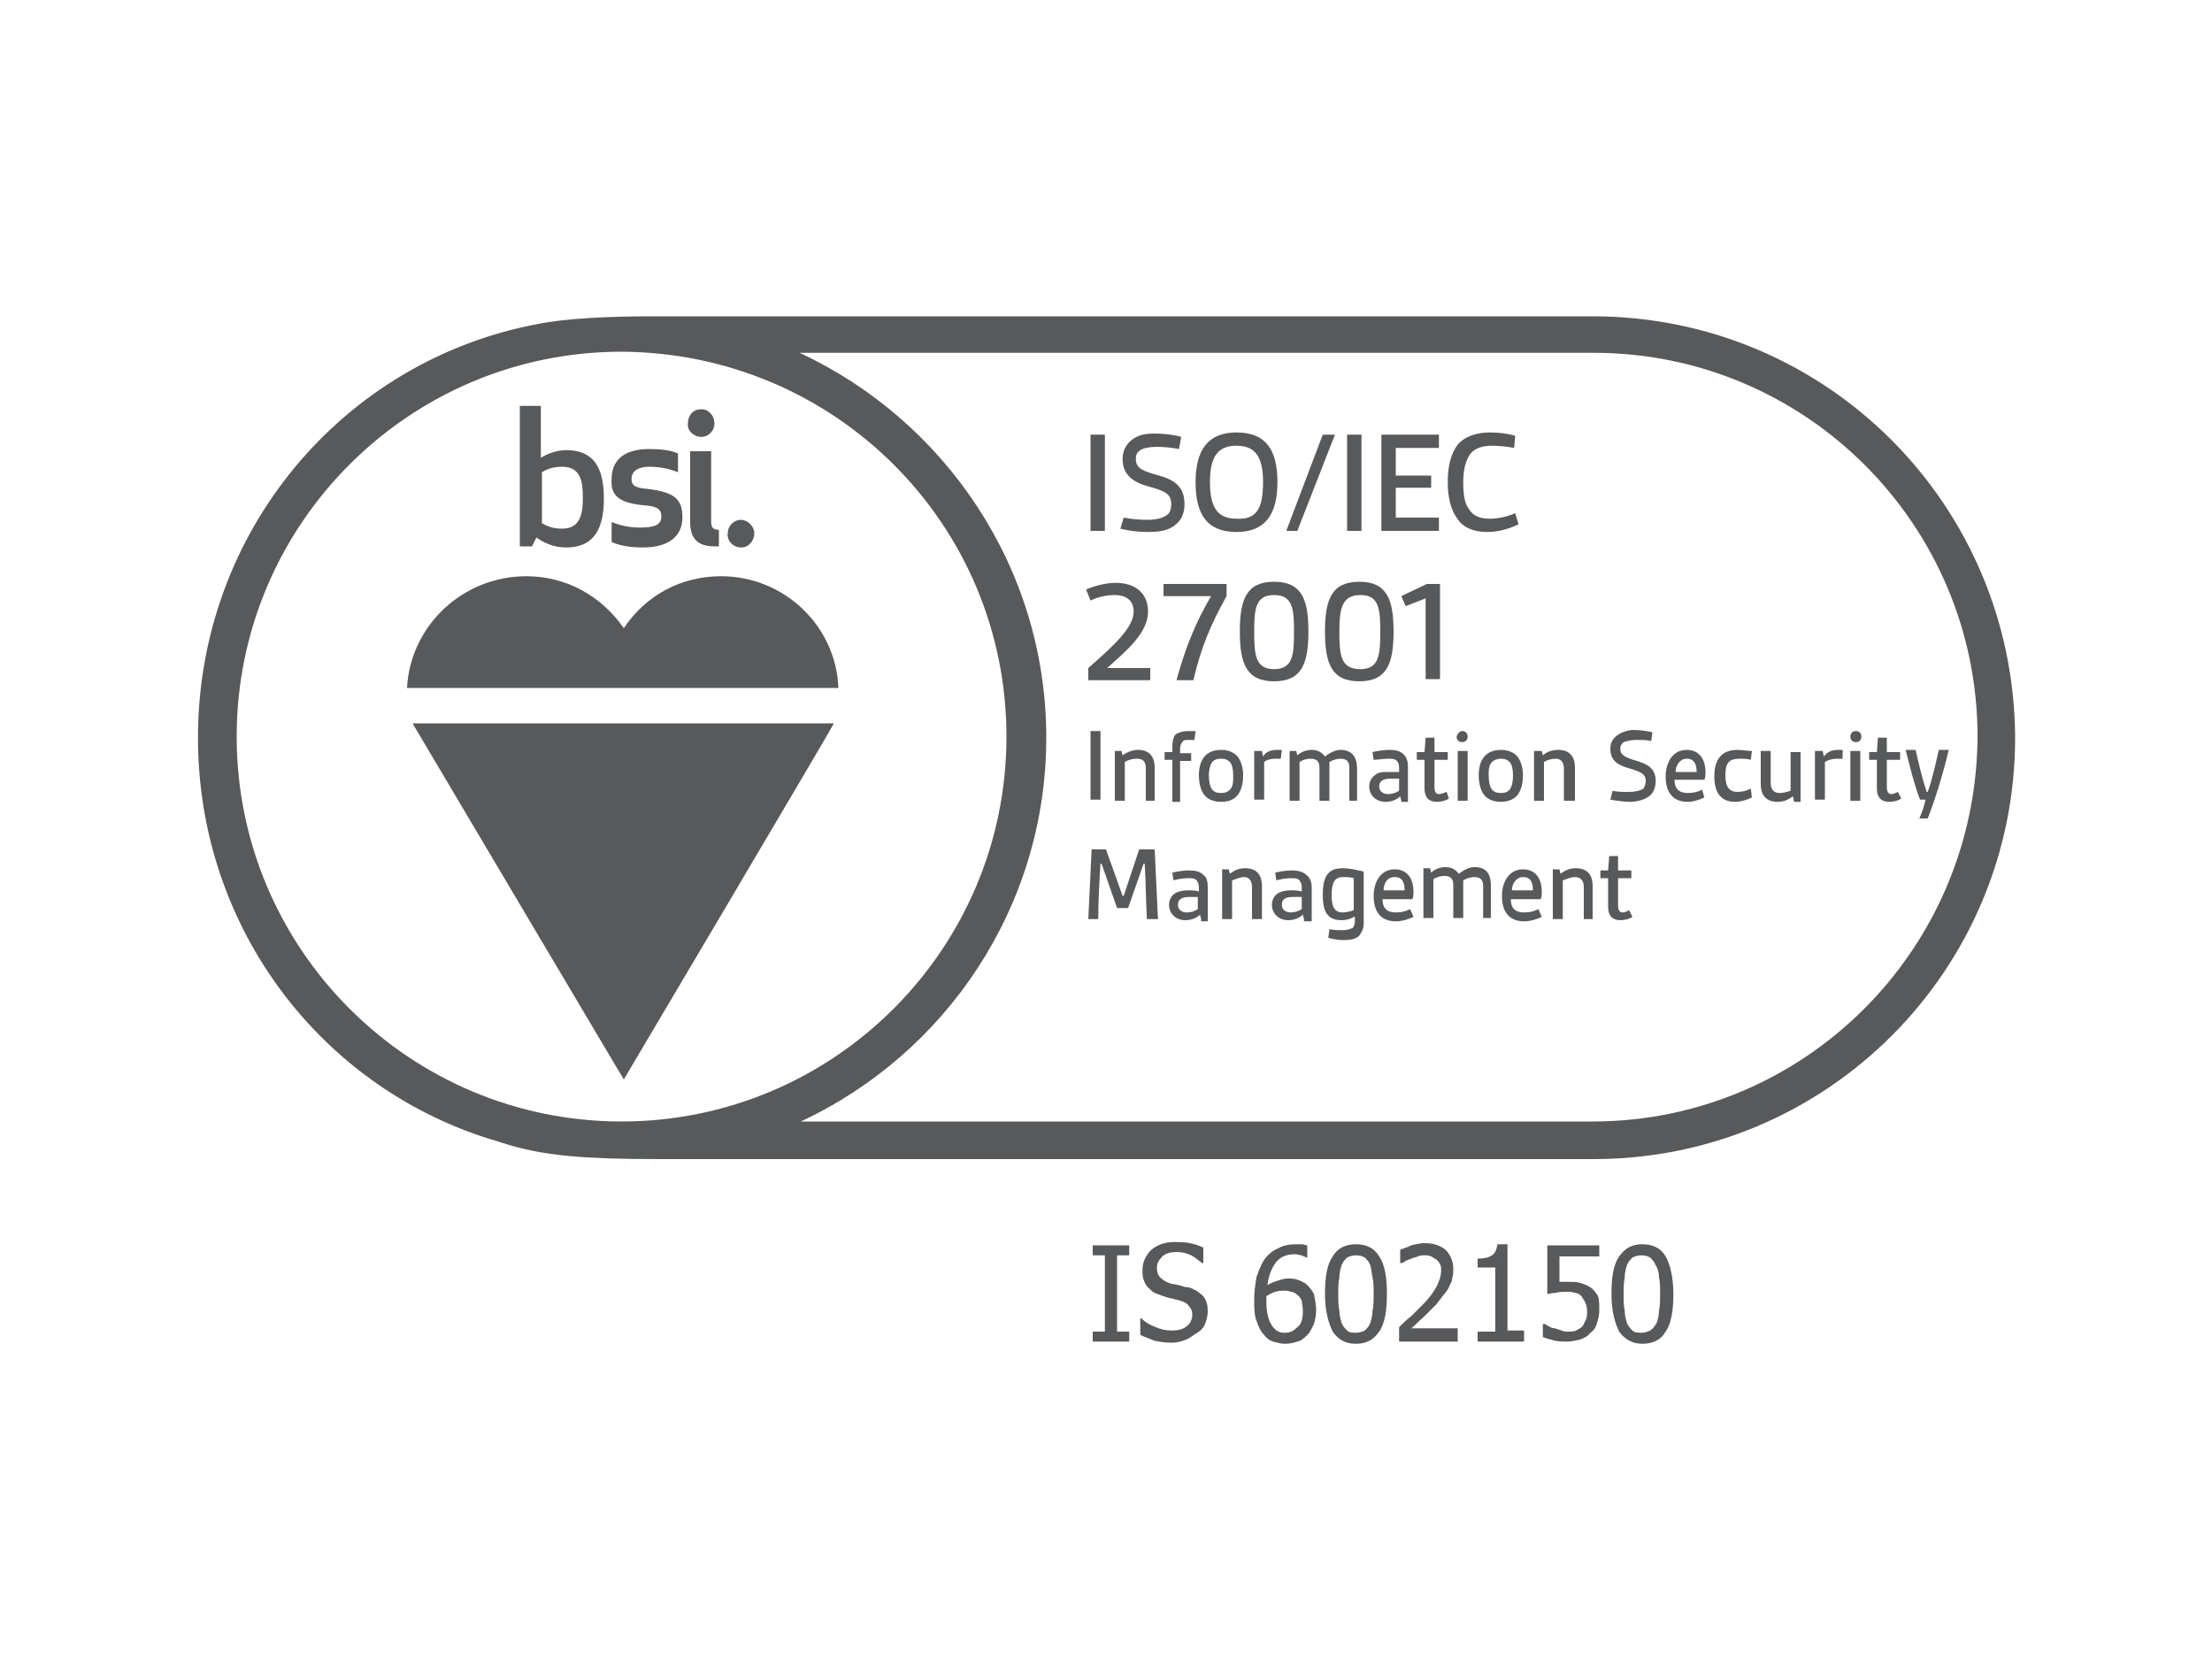 <?xml version="1.0" encoding="utf-8"?>
<!-- Generator: Adobe Illustrator 23.0.1, SVG Export Plug-In . SVG Version: 6.00 Build 0)  -->
<svg version="1.1" id="Layer_1" xmlns="http://www.w3.org/2000/svg" xmlns:xlink="http://www.w3.org/1999/xlink" x="0px" y="0px"
	 viewBox="0 0 200 150" style="enable-background:new 0 0 200 150;" xml:space="preserve">
<style type="text/css">
	.st0{fill:#58595B;}
</style>
<g>
	<path class="st0" d="M91,66.6c0,19.2-15.6,34.8-34.8,34.8c-19.2,0-34.8-15.6-34.8-34.8c0-19.2,15.6-34.8,34.8-34.8
		C75.5,31.9,91,47.4,91,66.6 M144,101.4c-0.2,0-0.4,0-0.6,0h0h0h-71c13.1-6.1,22.2-19.4,22.2-34.7c0-15.4-9.2-28.7-22.3-34.8l68.4,0
		h3.4c19.2,0,34.7,15.6,34.7,34.7C178.7,85.9,163.1,101.4,144,101.4 M144,28.6L144,28.6H58.9c-4,0-7.9,0.2-10.3,0.7
		C31,32.6,17.9,48.1,17.9,66.7c0,17.3,11.3,31.9,27.1,36.5c0.1,0,0.2,0.1,0.3,0.1c0.3,0.1,0.7,0.2,1,0.3c3.2,0.9,6.6,1.2,13.3,1.2
		h83.8c0.2,0,0.4,0,0.7,0c21.1,0,38.1-17.1,38.1-38.1C182.1,45.6,165.1,28.6,144,28.6"/>
	<path class="st0" d="M67,49.5c0.7,0,1.2-0.6,1.2-1.3c0-0.6-0.6-1.2-1.2-1.2c-0.7,0-1.2,0.6-1.2,1.2C65.7,48.9,66.3,49.5,67,49.5"/>
	<path class="st0" d="M62.4,40.8v6.4c0,1.5,0.7,2.2,2.2,2.2c0.2,0,0.4,0,0.4,0v-1.5c-0.5,0-0.7-0.2-0.7-0.7v-6.4H62.4z"/>
	<path class="st0" d="M63.4,39.5c0.7,0,1.2-0.6,1.2-1.2c0-0.7-0.5-1.3-1.2-1.3c-0.7,0-1.2,0.5-1.2,1.3
		C62.1,38.9,62.7,39.5,63.4,39.5"/>
	<path class="st0" d="M58.4,45.7c1.1,0.1,1.4,0.4,1.4,1c0,0.8-0.7,1-2,1c-1.1,0-2-0.3-2.5-0.5V49c0.6,0.3,1.6,0.5,2.8,0.5
		c2.7,0,3.6-1.3,3.6-2.7c0-1.6-0.6-2.3-3.2-2.6c-1.1-0.1-1.4-0.3-1.4-0.9c0-0.7,0.6-1.1,1.6-1.1c1,0,1.9,0.2,2.6,0.5V41
		c-0.7-0.3-1.5-0.4-2.6-0.4c-2.5,0-3.4,1.2-3.4,2.7C55.2,44.7,55.8,45.5,58.4,45.7"/>
	<path class="st0" d="M56.4,97.6c0,0,18.9-31.9,19-32.2H37.3C37.4,65.6,56.4,97.6,56.4,97.6"/>
	<path class="st0" d="M65.2,52.1c-3.6,0-6.8,1.7-8.8,4.7c-2-2.9-5.2-4.7-8.8-4.7c-5.8,0-10.5,4.5-10.8,10.1h39
		C75.6,56.6,70.9,52.1,65.2,52.1"/>
	<path class="st0" d="M49,42.7c0.3-0.2,0.9-0.5,1.8-0.5c1.7,0,1.9,1.3,1.9,2.8c0,1.6-0.3,2.8-1.9,2.8c-0.9,0-1.5-0.3-1.8-0.5V42.7z
		 M48.5,48.6c0.7,0.5,1.6,0.9,2.7,0.9c2.5,0,3.4-1.7,3.4-4.4c0-2.8-0.9-4.4-3.4-4.4c-0.8,0-1.7,0.3-2.3,0.7v-4.7h-1.9v12.7h1.1
		L48.5,48.6z"/>
	<rect x="98.6" y="39.3" class="st0" width="1.3" height="8.7"/>
	<path class="st0" d="M101.6,46.8c0.5,0.1,1.3,0.2,2.1,0.2c0.7,0,1.4-0.1,1.9-0.5c0.2-0.2,0.3-0.5,0.3-0.9c0-0.9-0.5-1.2-2-1.6
		c-1.5-0.4-2.4-1.1-2.4-2.5c0-0.7,0.3-1.3,0.8-1.7c0.6-0.5,1.3-0.6,2.1-0.6c0.8,0,1.7,0.1,2.4,0.3l-0.2,1.1c-0.5-0.1-1.3-0.2-2-0.2
		c-0.6,0-1.2,0.1-1.5,0.3c-0.3,0.2-0.4,0.4-0.4,0.8c0,0.9,0.7,1.1,2.1,1.5c1.4,0.4,2.3,1,2.3,2.6c0,0.8-0.3,1.5-0.9,1.9
		c-0.6,0.5-1.5,0.6-2.4,0.6c-0.9,0-1.7-0.1-2.5-0.3L101.6,46.8z"/>
	<path class="st0" d="M114.2,43.6c0-2.3-0.7-3.3-2.4-3.3c-1.7,0-2.4,1-2.4,3.3c0,2.3,0.7,3.3,2.4,3.3C113.6,47,114.2,46,114.2,43.6
		 M108.1,43.6c0-2.9,1.1-4.5,3.7-4.5c2.6,0,3.7,1.5,3.7,4.5c0,2.9-1.1,4.5-3.7,4.5C109.2,48.1,108.1,46.6,108.1,43.6"/>
	<polygon class="st0" points="116.3,48 119.6,39.3 120.7,39.3 117.3,48 	"/>
	<rect x="121.8" y="39.3" class="st0" width="1.3" height="8.7"/>
	<polygon class="st0" points="124.9,48 124.9,39.3 130.1,39.3 130.1,40.5 126.2,40.5 126.2,43 129.4,43 129.4,44.1 126.2,44.1 
		126.2,46.8 130.1,46.8 130.1,48 	"/>
	<path class="st0" d="M137.3,47.4c-0.8,0.4-1.8,0.7-2.8,0.7c-1.1,0-2.2-0.3-2.8-1.3c-0.5-0.7-0.8-1.8-0.8-3.2c0-1.5,0.3-2.6,0.9-3.4
		c0.7-0.8,1.8-1.1,2.9-1.1c0.8,0,1.6,0.1,2.3,0.3l-0.1,1.1c-0.5-0.1-1.3-0.2-2-0.2c-0.8,0-1.6,0.2-2,0.8c-0.4,0.6-0.6,1.4-0.6,2.5
		c0,1,0.1,1.9,0.5,2.4c0.4,0.7,1.1,0.9,1.9,0.9c0.8,0,1.6-0.2,2.3-0.5L137.3,47.4z"/>
	<path class="st0" d="M98.4,61.4v-1c2.4-2.1,4.1-3.7,4.1-5.1c0-1.1-0.8-1.5-1.7-1.5c-0.8,0-1.6,0.2-2.2,0.5l-0.4-1
		c0.7-0.3,1.7-0.6,2.7-0.6c1.7,0,2.9,0.9,2.9,2.6c0,1.9-1.9,3.5-3.7,5.1h3.9v1.1H98.4z"/>
	<path class="st0" d="M106.4,61.4c0.8-2.9,1.7-5.1,3.1-7.5h-4.3v-1.1h5.7v1.1c-1.4,2.5-2.3,4.6-3,7.6H106.4z"/>
	<path class="st0" d="M117,57.1c0-2-0.1-3.3-1.8-3.3c-1.7,0-1.8,1.3-1.8,3.3c0,2.1,0.1,3.4,1.8,3.4C116.9,60.5,117,59.2,117,57.1
		 M112.1,57.1c0-2.9,0.6-4.5,3.1-4.5c2.5,0,3.1,1.6,3.1,4.5c0,2.9-0.6,4.5-3.1,4.5C112.7,61.6,112.1,60,112.1,57.1"/>
	<path class="st0" d="M124.8,57.1c0-2-0.1-3.3-1.8-3.3c-1.7,0-1.9,1.3-1.9,3.3c0,2.1,0.1,3.4,1.9,3.4
		C124.7,60.5,124.8,59.2,124.8,57.1 M119.8,57.1c0-2.9,0.6-4.5,3.1-4.5c2.5,0,3.1,1.6,3.1,4.5c0,2.9-0.6,4.5-3.1,4.5
		C120.4,61.6,119.8,60,119.8,57.1"/>
	<polygon class="st0" points="128.9,61.4 128.9,54.1 127.1,54.8 126.7,53.9 129,52.8 130.2,52.8 130.2,61.4 	"/>
	<rect x="98.6" y="66.1" class="st0" width="0.9" height="6.2"/>
	<path class="st0" d="M103.6,72.4v-2.9c0-0.6-0.2-0.9-0.8-0.9c-0.4,0-0.8,0.1-1.1,0.3v3.5h-0.9v-4.5h0.6l0.1,0.4
		c0.4-0.3,0.9-0.5,1.4-0.5c1,0,1.5,0.6,1.5,1.6v3H103.6z"/>
	<path class="st0" d="M106,72.4v-3.7h-0.7V68l0.7,0v-0.5c0-0.5,0.1-0.9,0.3-1.1c0.3-0.2,0.7-0.3,1.1-0.3c0.2,0,0.5,0,0.7,0l-0.1,0.8
		c-0.2,0-0.4,0-0.6,0c-0.2,0-0.4,0-0.5,0.2c-0.1,0.1-0.2,0.3-0.2,0.6v0.4h1v0.7h-1v3.7H106z"/>
	<path class="st0" d="M111.5,70.1c0-0.5-0.1-1-0.3-1.2c-0.2-0.2-0.4-0.3-0.8-0.3c-0.4,0-0.6,0.1-0.8,0.3c-0.2,0.3-0.3,0.7-0.3,1.2
		c0,0.6,0.1,1,0.3,1.3c0.2,0.2,0.4,0.3,0.8,0.3c0.4,0,0.6-0.1,0.8-0.3C111.5,71.1,111.5,70.7,111.5,70.1 M110.4,72.5
		c-0.6,0-1.1-0.2-1.4-0.5c-0.4-0.4-0.6-1.1-0.6-1.9c0-0.8,0.2-1.4,0.6-1.8c0.3-0.3,0.8-0.5,1.4-0.5c0.6,0,1.1,0.2,1.4,0.5
		c0.4,0.4,0.6,1.1,0.6,1.8c0,0.8-0.2,1.5-0.6,1.9C111.5,72.3,111.1,72.5,110.4,72.5"/>
	<path class="st0" d="M113.4,72.4v-4.5h0.7l0.1,0.5h0c0.3-0.5,0.8-0.6,1.3-0.6c0.1,0,0.2,0,0.4,0l-0.1,0.8c-0.2,0-0.3,0-0.5,0
		c-0.4,0-0.8,0.1-1,0.3v3.4H113.4z"/>
	<path class="st0" d="M122,72.4v-3c0-0.6-0.3-0.8-0.8-0.8c-0.3,0-0.7,0.1-1,0.3c0,0.2,0,0.4,0,0.6v2.9h-0.9v-3
		c0-0.6-0.3-0.8-0.8-0.8c-0.4,0-0.7,0.1-1,0.3v3.5h-0.9v-4.5h0.6l0.1,0.4c0.3-0.3,0.8-0.5,1.3-0.5c0.5,0,0.9,0.2,1.2,0.6
		c0.4-0.3,0.9-0.6,1.4-0.6c1,0,1.5,0.6,1.5,1.7v2.9H122z"/>
	<path class="st0" d="M126.5,70.4c-0.2,0-0.5,0-0.8,0c-0.6,0-1,0.2-1,0.7c0,0.4,0.3,0.7,0.8,0.7c0.3,0,0.7-0.1,1-0.3V70.4z
		 M126.7,72.4l-0.1-0.4c-0.3,0.3-0.8,0.5-1.3,0.5c-0.9,0-1.5-0.6-1.5-1.4c0-0.4,0.2-0.8,0.5-1c0.3-0.3,0.7-0.3,1.2-0.3
		c0.3,0,0.7,0,1,0v-0.4c0-0.3-0.1-0.5-0.2-0.6c-0.2-0.2-0.4-0.2-0.8-0.2c-0.4,0-1,0.1-1.3,0.1l-0.1-0.7c0.4-0.1,1-0.2,1.5-0.2
		c0.6,0,1,0.1,1.3,0.4c0.3,0.3,0.4,0.6,0.4,1.2v3.1H126.7z"/>
	<path class="st0" d="M131,72.2c-0.3,0.2-0.7,0.3-1.1,0.3c-0.7,0-1.1-0.4-1.1-1.2v-2.6h-0.7V68l0.7,0l0.1-1.3h0.8v1.3h1.2v0.7h-1.2
		v2.5c0,0.3,0.1,0.6,0.4,0.6c0.2,0,0.4-0.1,0.7-0.2L131,72.2z"/>
	<path class="st0" d="M131.8,67.9h0.9v4.5h-0.9V67.9z M132.2,66.1c0.3,0,0.5,0.2,0.5,0.5c0,0.3-0.2,0.5-0.5,0.5
		c-0.3,0-0.5-0.2-0.5-0.5C131.8,66.3,132,66.1,132.2,66.1"/>
	<path class="st0" d="M136.8,70.1c0-0.5-0.1-1-0.3-1.2c-0.2-0.2-0.4-0.3-0.8-0.3c-0.3,0-0.6,0.1-0.8,0.3c-0.3,0.3-0.3,0.7-0.3,1.2
		c0,0.6,0.1,1,0.3,1.3c0.2,0.2,0.4,0.3,0.8,0.3c0.4,0,0.6-0.1,0.8-0.3C136.7,71.1,136.8,70.7,136.8,70.1 M135.7,72.5
		c-0.6,0-1.1-0.2-1.4-0.5c-0.4-0.4-0.6-1.1-0.6-1.9c0-0.8,0.2-1.4,0.6-1.8c0.3-0.3,0.8-0.5,1.4-0.5c0.6,0,1.1,0.2,1.4,0.5
		c0.4,0.4,0.6,1.1,0.6,1.8c0,0.8-0.2,1.5-0.6,1.9C136.8,72.3,136.3,72.5,135.7,72.5"/>
	<path class="st0" d="M141.4,72.4v-2.9c0-0.6-0.3-0.9-0.7-0.9c-0.4,0-0.8,0.1-1.1,0.3v3.5h-0.9v-4.5h0.7l0.1,0.4
		c0.3-0.3,0.8-0.5,1.4-0.5c1,0,1.5,0.6,1.5,1.6v3H141.4z"/>
	<path class="st0" d="M145.8,71.5c0.4,0.1,0.9,0.1,1.5,0.1c0.5,0,1-0.1,1.3-0.3c0.1-0.2,0.2-0.4,0.2-0.7c0-0.6-0.4-0.8-1.4-1.1
		c-1.1-0.3-1.8-0.7-1.8-1.8c0-0.5,0.2-0.9,0.6-1.2c0.4-0.3,1-0.5,1.5-0.5c0.6,0,1.2,0.1,1.7,0.2l-0.1,0.8c-0.4-0.1-0.9-0.1-1.4-0.1
		c-0.4,0-0.8,0.1-1.1,0.2c-0.2,0.2-0.3,0.3-0.3,0.6c0,0.6,0.5,0.8,1.5,1.1c1,0.3,1.7,0.7,1.7,1.8c0,0.6-0.2,1.1-0.6,1.4
		c-0.4,0.3-1.1,0.5-1.7,0.5c-0.6,0-1.2-0.1-1.8-0.2L145.8,71.5z"/>
	<path class="st0" d="M153.4,69.8c0-0.7-0.2-1.2-0.9-1.2c-0.6,0-1,0.6-1,1.2H153.4z M154.1,72.1c-0.4,0.2-1,0.4-1.5,0.4
		c-1.3,0-2-0.8-2-2.3c0-1.2,0.6-2.4,1.9-2.4c1.1,0,1.7,0.8,1.7,2c0,0.3,0,0.5-0.1,0.7h-2.7c0,0.4,0.1,0.7,0.3,0.9
		c0.2,0.2,0.5,0.3,0.9,0.3c0.5,0,0.9-0.1,1.3-0.3L154.1,72.1z"/>
	<path class="st0" d="M158.4,72.1c-0.4,0.2-1,0.4-1.5,0.4c-1.2,0-1.9-0.7-1.9-2.3c0-1.9,1-2.4,2.1-2.4c0.4,0,0.9,0.1,1.3,0.1
		l-0.1,0.8c-0.3-0.1-0.7-0.1-1-0.1c-0.9,0-1.3,0.3-1.3,1.5c0,1.1,0.4,1.5,1.1,1.5c0.4,0,0.8-0.1,1.2-0.3L158.4,72.1z"/>
	<path class="st0" d="M162.2,72.4l-0.1-0.4c-0.4,0.3-0.8,0.5-1.4,0.5c-1,0-1.5-0.6-1.5-1.6v-3h0.9v2.9c0,0.6,0.3,0.9,0.8,0.9
		c0.3,0,0.7-0.1,1-0.2v-3.5h0.9v4.5H162.2z"/>
	<path class="st0" d="M164.1,72.4v-4.5h0.7l0.1,0.5h0c0.4-0.5,0.8-0.6,1.3-0.6c0.1,0,0.2,0,0.4,0l0,0.8c-0.2,0-0.4,0-0.5,0
		c-0.4,0-0.8,0.1-1.1,0.3v3.4H164.1z"/>
	<path class="st0" d="M167.3,67.9h0.9v4.5h-0.9V67.9z M167.8,66.1c0.3,0,0.5,0.2,0.5,0.5c0,0.3-0.2,0.5-0.5,0.5
		c-0.3,0-0.5-0.2-0.5-0.5C167.3,66.3,167.5,66.1,167.8,66.1"/>
	<path class="st0" d="M171.9,72.2c-0.3,0.2-0.7,0.3-1.1,0.3c-0.7,0-1.1-0.4-1.1-1.2v-2.6H169V68l0.7,0l0.1-1.3h0.8v1.3h1.2v0.7h-1.2
		v2.5c0,0.3,0.1,0.6,0.4,0.6c0.2,0,0.4-0.1,0.6-0.2L171.9,72.2z"/>
	<path class="st0" d="M173.5,74.1c0.3-0.7,0.5-1.3,0.6-1.8h-0.5c-0.5-1.3-0.9-2.9-1.3-4.5h0.9c0.3,1.3,0.6,2.6,1,3.8h0.1
		c0.4-1.1,0.7-2.5,1-3.8h0.9c-0.5,2.1-1.2,4.4-1.9,6.2H173.5z"/>
	<path class="st0" d="M103.7,83.1c-0.1-1.7-0.1-3.4-0.2-5h-0.1l-1.4,4h-1l-1.4-4h-0.1c-0.1,1.6-0.2,3.4-0.2,5h-0.9
		c0.1-2.1,0.2-4.2,0.3-6.3h1.3l1.5,4.2h0.1l1.4-4.2h1.4c0.1,2.1,0.2,4.2,0.3,6.3H103.7z"/>
	<path class="st0" d="M108.3,81.1c-0.2,0-0.5,0-0.8,0c-0.6,0-1,0.2-1,0.7c0,0.4,0.3,0.7,0.8,0.7c0.4,0,0.7-0.1,1-0.3V81.1z
		 M108.6,83.1l-0.1-0.4c-0.3,0.3-0.8,0.5-1.3,0.5c-0.9,0-1.5-0.6-1.5-1.4c0-0.4,0.2-0.8,0.5-1c0.3-0.2,0.7-0.3,1.2-0.3
		c0.3,0,0.7,0,1,0.1v-0.4c0-0.3-0.1-0.4-0.2-0.6c-0.2-0.2-0.4-0.2-0.8-0.2c-0.4,0-1,0.1-1.3,0.2l-0.1-0.7c0.4-0.1,1-0.2,1.5-0.2
		c0.6,0,1,0.1,1.3,0.4c0.3,0.2,0.4,0.6,0.4,1.1v3.1H108.6z"/>
	<path class="st0" d="M113.2,83.1v-2.9c0-0.6-0.3-0.9-0.7-0.9c-0.4,0-0.8,0.2-1.1,0.3v3.5h-0.9v-4.5h0.6l0.1,0.4
		c0.4-0.3,0.8-0.5,1.4-0.5c1,0,1.5,0.6,1.5,1.6v3H113.2z"/>
	<path class="st0" d="M117.7,81.1c-0.2,0-0.5,0-0.8,0c-0.7,0-1,0.2-1,0.7c0,0.4,0.3,0.7,0.8,0.7c0.3,0,0.7-0.1,1-0.3V81.1z
		 M117.9,83.1l-0.1-0.4c-0.3,0.3-0.8,0.5-1.3,0.5c-0.9,0-1.5-0.6-1.5-1.4c0-0.4,0.2-0.8,0.5-1c0.3-0.2,0.7-0.3,1.2-0.3
		c0.3,0,0.6,0,1,0.1v-0.4c0-0.3-0.1-0.4-0.2-0.6c-0.2-0.2-0.4-0.2-0.8-0.2c-0.4,0-1,0.1-1.3,0.2l-0.1-0.7c0.4-0.1,1-0.2,1.5-0.2
		c0.5,0,1,0.1,1.3,0.4c0.3,0.2,0.5,0.6,0.5,1.1v3.1H117.9z"/>
	<path class="st0" d="M122.4,79.4c-0.3-0.1-0.6-0.1-1-0.1c-0.7,0-1,0.5-1,1.6c0,1,0.2,1.6,1,1.6c0.3,0,0.7-0.1,1-0.2V79.4z
		 M122.4,82.9c-0.3,0.2-0.7,0.3-1.1,0.3c-1.3,0-1.7-0.8-1.7-2.3c0-1.7,0.5-2.4,1.8-2.4c0.7,0,1.4,0.2,1.9,0.3v4.7
		c0,0.5-0.2,0.8-0.4,1.1c-0.3,0.3-0.8,0.4-1.4,0.4c-0.5,0-1-0.1-1.4-0.2l0.1-0.8c0.3,0.1,0.8,0.1,1.2,0.1c0.4,0,0.7-0.1,0.9-0.2
		c0.1-0.1,0.2-0.3,0.2-0.6V82.9z"/>
	<path class="st0" d="M127,80.5c0-0.7-0.2-1.2-0.9-1.2c-0.7,0-1,0.6-1,1.2H127z M127.8,82.9c-0.4,0.2-1,0.4-1.6,0.4
		c-1.3,0-2-0.8-2-2.3c0-1.2,0.6-2.4,1.9-2.4c1.1,0,1.7,0.8,1.7,2c0,0.3,0,0.5-0.1,0.7h-2.7c0,0.4,0.1,0.7,0.3,0.9
		c0.2,0.2,0.5,0.3,0.9,0.3c0.5,0,0.9-0.1,1.3-0.3L127.8,82.9z"/>
	<path class="st0" d="M134.1,83.1v-3c0-0.6-0.3-0.8-0.8-0.8c-0.3,0-0.7,0.1-1,0.3c0,0.2,0,0.4,0,0.5v2.9h-0.9v-3
		c0-0.6-0.3-0.8-0.8-0.8c-0.4,0-0.7,0.1-1,0.3v3.5h-0.9v-4.5h0.6l0.1,0.4c0.3-0.3,0.8-0.5,1.3-0.5c0.5,0,0.9,0.2,1.2,0.6
		c0.4-0.3,0.9-0.6,1.4-0.6c1,0,1.5,0.5,1.5,1.7v2.9H134.1z"/>
	<path class="st0" d="M138.6,80.5c0-0.7-0.2-1.2-0.9-1.2c-0.6,0-1,0.6-1,1.2H138.6z M139.4,82.9c-0.4,0.2-1,0.4-1.6,0.4
		c-1.3,0-2-0.8-2-2.3c0-1.2,0.6-2.4,1.9-2.4c1.1,0,1.7,0.8,1.7,2c0,0.3,0,0.5-0.1,0.7h-2.7c0,0.4,0.1,0.7,0.3,0.9
		c0.2,0.2,0.5,0.3,0.9,0.3c0.5,0,0.9-0.1,1.3-0.3L139.4,82.9z"/>
	<path class="st0" d="M143.2,83.1v-2.9c0-0.6-0.3-0.9-0.8-0.9c-0.4,0-0.8,0.2-1.1,0.3v3.5h-0.9v-4.5h0.6l0.1,0.4
		c0.4-0.3,0.8-0.5,1.4-0.5c1,0,1.5,0.6,1.5,1.6v3H143.2z"/>
	<path class="st0" d="M147.6,82.9c-0.3,0.2-0.7,0.3-1.1,0.3c-0.7,0-1.1-0.4-1.1-1.2v-2.6h-0.7v-0.7l0.7,0l0.1-1.3h0.8v1.3h1.2v0.7
		h-1.2v2.5c0,0.3,0.1,0.6,0.4,0.6c0.2,0,0.4-0.1,0.6-0.2L147.6,82.9z"/>
	<polygon class="st0" points="102.1,121.3 98.8,121.3 98.8,120.4 99.9,120.4 99.9,113.5 98.8,113.5 98.8,112.6 102.1,112.6 
		102.1,113.5 101,113.5 101,120.4 102.1,120.4 	"/>
	<path class="st0" d="M105.9,121.4c-0.6,0-1.2-0.1-1.6-0.2c-0.4-0.2-0.8-0.3-1.2-0.5v-1.5h0.1c0.4,0.4,0.8,0.6,1.3,0.8
		c0.5,0.2,0.9,0.3,1.4,0.3c0.6,0,1.1-0.1,1.4-0.4c0.3-0.2,0.5-0.6,0.5-1c0-0.4-0.1-0.6-0.3-0.8c-0.1-0.2-0.4-0.4-0.8-0.5
		c-0.3-0.1-0.5-0.1-0.7-0.2c-0.2,0-0.5-0.1-0.8-0.2c-0.3-0.1-0.5-0.2-0.8-0.3c-0.2-0.1-0.4-0.3-0.6-0.5c-0.2-0.2-0.3-0.4-0.4-0.7
		c-0.1-0.3-0.1-0.5-0.1-0.9c0-0.7,0.3-1.3,0.8-1.8c0.6-0.5,1.3-0.7,2.1-0.7c0.5,0,0.9,0,1.4,0.1c0.4,0.1,0.8,0.2,1.2,0.4v1.4h-0.1
		c-0.3-0.2-0.6-0.5-1-0.7c-0.4-0.2-0.9-0.3-1.3-0.3c-0.5,0-1,0.1-1.3,0.4c-0.3,0.3-0.5,0.6-0.5,1c0,0.4,0.1,0.7,0.3,0.9
		c0.2,0.2,0.5,0.4,0.8,0.5c0.2,0.1,0.5,0.1,0.9,0.2c0.3,0.1,0.6,0.2,0.9,0.2c0.6,0.2,1,0.5,1.3,0.8c0.3,0.4,0.4,0.8,0.4,1.4
		c0,0.3-0.1,0.7-0.2,1c-0.1,0.3-0.3,0.6-0.6,0.8c-0.3,0.2-0.6,0.4-0.9,0.6C106.9,121.3,106.4,121.4,105.9,121.4"/>
	<path class="st0" d="M117.8,118.5c0-0.4-0.1-0.7-0.1-0.9c-0.1-0.2-0.2-0.4-0.5-0.6c-0.1-0.1-0.3-0.2-0.5-0.2
		c-0.2-0.1-0.4-0.1-0.6-0.1c-0.3,0-0.5,0-0.8,0.1c-0.3,0.1-0.5,0.2-0.8,0.4c0,0.1,0,0.2,0,0.3c0,0.1,0,0.2,0,0.3
		c0,0.6,0.1,1.1,0.2,1.4c0.1,0.4,0.3,0.6,0.4,0.8c0.2,0.2,0.3,0.3,0.5,0.4c0.2,0.1,0.4,0.1,0.6,0.1c0.5,0,0.8-0.2,1.1-0.5
		C117.7,119.7,117.8,119.2,117.8,118.5 M119,118.5c0,0.4-0.1,0.9-0.2,1.2c-0.2,0.4-0.3,0.7-0.6,1c-0.3,0.3-0.5,0.5-0.9,0.6
		c-0.3,0.1-0.7,0.2-1.1,0.2c-0.4,0-0.7-0.1-1.1-0.2c-0.3-0.1-0.6-0.3-0.8-0.6c-0.3-0.3-0.5-0.7-0.7-1.3c-0.2-0.5-0.2-1.2-0.2-1.9
		c0-0.7,0.1-1.4,0.2-2c0.2-0.6,0.4-1.1,0.7-1.6c0.3-0.4,0.7-0.8,1.2-1c0.5-0.3,1.1-0.4,1.7-0.4c0.2,0,0.4,0,0.5,0
		c0.2,0,0.3,0.1,0.5,0.1v1.1h-0.1c-0.1-0.1-0.3-0.1-0.4-0.2c-0.2,0-0.4-0.1-0.6-0.1c-0.7,0-1.3,0.2-1.7,0.7
		c-0.4,0.5-0.7,1.2-0.8,2.1c0.3-0.2,0.6-0.3,0.9-0.4c0.3-0.1,0.6-0.2,0.9-0.2c0.3,0,0.6,0,0.9,0.1c0.3,0.1,0.5,0.2,0.8,0.4
		c0.3,0.3,0.5,0.5,0.7,0.9C118.9,117.5,119,118,119,118.5"/>
	<path class="st0" d="M123.9,119.6c0.1-0.3,0.2-0.7,0.2-1.1c0.1-0.4,0.1-1,0.1-1.5c0-0.6,0-1.1-0.1-1.5c-0.1-0.4-0.1-0.8-0.2-1.1
		c-0.1-0.3-0.3-0.5-0.5-0.7c-0.2-0.1-0.4-0.2-0.8-0.2c-0.3,0-0.6,0.1-0.8,0.2c-0.2,0.2-0.4,0.4-0.5,0.7c-0.1,0.3-0.2,0.7-0.2,1.1
		c-0.1,0.5-0.1,0.9-0.1,1.5c0,0.6,0,1.1,0.1,1.5c0,0.4,0.1,0.8,0.2,1.1c0.1,0.3,0.3,0.5,0.5,0.7c0.2,0.2,0.5,0.2,0.8,0.2
		c0.3,0,0.6-0.1,0.8-0.2C123.6,120.1,123.8,119.9,123.9,119.6 M125.4,117c0,1.5-0.2,2.7-0.7,3.4c-0.5,0.7-1.1,1.1-2.1,1.1
		c-1,0-1.6-0.4-2.1-1.1c-0.4-0.8-0.7-1.9-0.7-3.4c0-1.6,0.2-2.7,0.7-3.4c0.4-0.7,1.1-1.1,2.1-1.1c1,0,1.7,0.4,2.1,1.1
		C125.2,114.3,125.4,115.5,125.4,117"/>
	<path class="st0" d="M131.8,121.3h-5.3V120c0.4-0.4,0.7-0.7,1.1-1c0.3-0.3,0.7-0.7,1-1c0.7-0.7,1.1-1.3,1.3-1.7
		c0.2-0.4,0.4-0.9,0.4-1.4c0-0.2,0-0.5-0.1-0.6c-0.1-0.2-0.2-0.3-0.3-0.4c-0.2-0.1-0.3-0.2-0.5-0.3c-0.2-0.1-0.4-0.1-0.6-0.1
		c-0.2,0-0.4,0-0.6,0.1c-0.2,0.1-0.4,0.1-0.6,0.2c-0.2,0.1-0.3,0.1-0.5,0.2c-0.1,0.1-0.3,0.2-0.4,0.2h-0.1V113
		c0.2-0.1,0.6-0.2,1-0.4c0.4-0.1,0.8-0.2,1.2-0.2c0.8,0,1.4,0.2,1.9,0.6c0.4,0.4,0.7,1,0.7,1.7c0,0.3,0,0.6-0.1,0.9
		c0,0.3-0.2,0.5-0.3,0.8c-0.1,0.2-0.3,0.5-0.5,0.7c-0.2,0.3-0.4,0.5-0.6,0.8c-0.4,0.4-0.8,0.8-1.2,1.2c-0.5,0.4-0.8,0.8-1.1,1h4.2
		V121.3z"/>
	<path class="st0" d="M137.8,121.3h-4.2v-0.9h1.6v-5.8h-1.6v-0.8c0.6,0,1-0.1,1.3-0.3c0.3-0.2,0.4-0.5,0.5-1h0.9v7.8h1.5V121.3z"/>
	<path class="st0" d="M144.6,118.5c0,0.4-0.1,0.8-0.2,1.1c-0.1,0.4-0.3,0.7-0.6,0.9c-0.2,0.3-0.6,0.5-0.9,0.6
		c-0.4,0.1-0.8,0.2-1.2,0.2c-0.4,0-0.8,0-1.2-0.1c-0.4-0.1-0.7-0.2-1-0.3v-1.2h0.1c0.1,0,0.2,0.1,0.4,0.2c0.2,0.1,0.3,0.2,0.6,0.2
		c0.2,0.1,0.4,0.1,0.6,0.2c0.2,0.1,0.4,0.1,0.6,0.1c0.2,0,0.5,0,0.7-0.1c0.2-0.1,0.4-0.2,0.6-0.4c0.1-0.2,0.2-0.4,0.3-0.6
		c0.1-0.2,0.1-0.5,0.1-0.8c0-0.3-0.1-0.6-0.2-0.8c-0.1-0.2-0.2-0.3-0.3-0.5c-0.2-0.2-0.4-0.3-0.6-0.3c-0.2-0.1-0.5-0.1-0.8-0.1
		c-0.3,0-0.6,0-1,0.1c-0.3,0-0.6,0.1-0.7,0.1v-4.4h4.7v1H141v2.3c0.1,0,0.3,0,0.4,0h0.4c0.4,0,0.8,0,1.1,0.1
		c0.3,0.1,0.6,0.2,0.9,0.4c0.3,0.2,0.5,0.5,0.7,0.8C144.6,117.6,144.6,118,144.6,118.5"/>
	<path class="st0" d="M149.8,119.6c0.1-0.3,0.2-0.7,0.2-1.1c0.1-0.4,0.1-1,0.1-1.5c0-0.6,0-1.1-0.1-1.5c0-0.4-0.1-0.8-0.3-1.1
		c-0.1-0.3-0.3-0.5-0.5-0.7c-0.2-0.1-0.4-0.2-0.8-0.2c-0.3,0-0.6,0.1-0.8,0.2c-0.2,0.2-0.4,0.4-0.5,0.7c-0.1,0.3-0.2,0.7-0.2,1.1
		c-0.1,0.5-0.1,0.9-0.1,1.5c0,0.6,0,1.1,0.1,1.5c0,0.4,0.1,0.8,0.2,1.1c0.1,0.3,0.3,0.5,0.5,0.7c0.2,0.2,0.5,0.2,0.8,0.2
		c0.3,0,0.6-0.1,0.8-0.2C149.5,120.1,149.6,119.9,149.8,119.6 M151.3,117c0,1.5-0.2,2.7-0.7,3.4c-0.4,0.7-1.1,1.1-2.1,1.1
		c-0.9,0-1.6-0.4-2.1-1.1c-0.4-0.8-0.7-1.9-0.7-3.4c0-1.6,0.2-2.7,0.7-3.4c0.5-0.7,1.1-1.1,2.1-1.1c1,0,1.7,0.4,2.1,1.1
		C151,114.3,151.3,115.5,151.3,117"/>
</g>
</svg>
